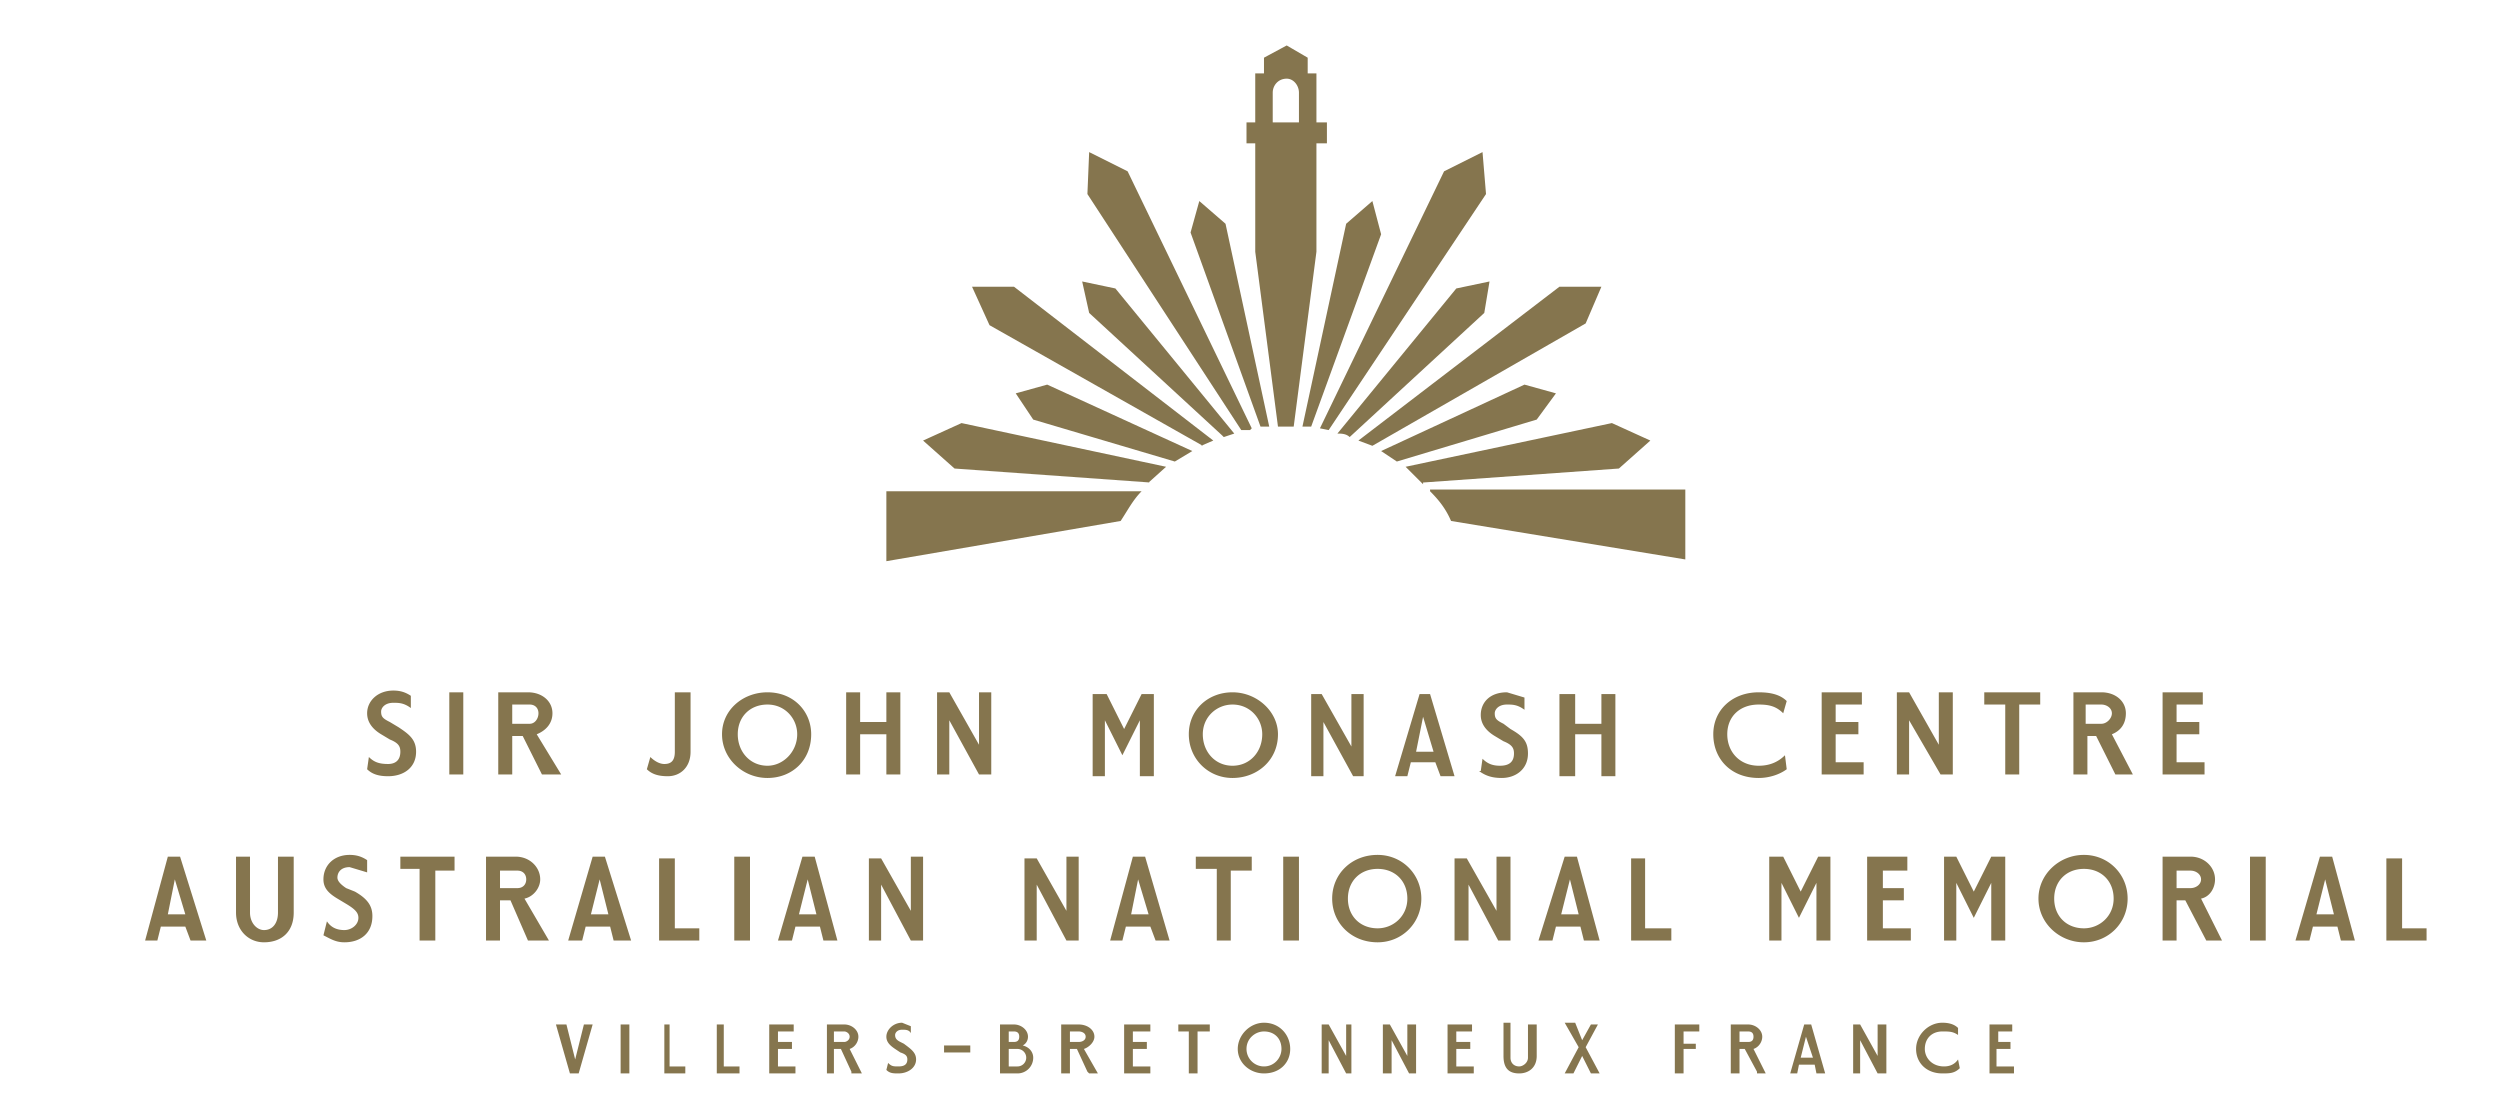 <svg fill="none" xmlns="http://www.w3.org/2000/svg" viewBox="0 0 143 64">
  <path d="M76.5 24.8c.2 0 .5 0 .7.2l7.7-7.1.3-1.8-1.9.4-6.8 8.3zM76 24.6l9-13.5-.2-2.4-2.2 1.1-7.1 14.7.5.1zM58.1 22.5l1 1.5 8.1 2.4 1-.6-8.3-3.8-1.8.5zM81.4 27.6l11.2-.8 1.8-1.6-2.2-1-11.8 2.5 1 1zM89 22.5l-1.8-.5-8.2 3.8.9.6 8-2.4 1.1-1.5zM78.5 25.5l12.2-7 .9-2.1h-2.4l-11.5 8.8.8.3zM75 24.4l4-11-.5-1.9-1.5 1.3-2.5 11.6h.5zM65.7 27.6l1-.9L55 24.2l-2.2 1 1.8 1.6 11.2.8zM65.3 28.1H50.7v4l13.4-2.3c.4-.6.7-1.2 1.2-1.7zM68.7 25.5l.7-.3L58 16.4h-2.4l1 2.2 12.2 6.9zM81.8 28.1c.5.5.9 1 1.2 1.7L96.4 32v-4H81.8zM70 25l.6-.2-6.8-8.3-1.9-.4.4 1.8 7.6 7zM72.8 5.3c0-.4.3-.8.8-.8.4 0 .7.4.7.8V7h-1.5V5.3zm-1 9.1l1.3 10h.9l1.3-10V8.2h.6V7h-.6V4.2h-.5v-.9l-1.2-.7-1.3.7v.9h-.5V7h-.5v1.2h.5v6.2zM72.6 24.4l-2.5-11.6-1.5-1.3-.5 1.8 4 11.1h.5zM71.6 24.5L64.5 9.8l-2.2-1.1-.1 2.4L71 24.6h.5zM113.8 61.4h1.4V61h-1v-1h.8v-.4h-.7V59h.8v-.4h-1.3v2.8zm-4.2-1.4c0 .8.6 1.4 1.5 1.4.4 0 .7 0 1-.3l-.1-.5c-.2.3-.5.4-.8.4-.7 0-1.1-.5-1.1-1 0-.6.4-1 1-1 .4 0 .6 0 .9.2v-.4c-.2-.2-.5-.3-.9-.3-.8 0-1.5.7-1.5 1.5zm-2.2 1.4h.5v-2.8h-.5v1.8l-1-1.8h-.4v2.8h.4v-1.9l1 1.9zm-3.5 0h.5l-.8-2.8h-.4l-.8 2.8h.4l.1-.5h.9l.1.5zm-.2-.9h-.7l.3-1.2.4 1.2zm-3.2.9h.5l-.7-1.4c.3-.1.5-.4.5-.7 0-.4-.4-.7-.8-.7h-1v2.8h.5V60h.3l.7 1.3zM100 59c.2 0 .3.1.3.3 0 .2-.1.3-.3.3h-.5V59h.5zM97 60v-.3h-.7V59h.9v-.4h-1.4v2.8h.5V60h.7zm-6 1.4h.5l-.8-1.5.7-1.3H91l-.5.9-.4-1h-.6l.8 1.4-.8 1.5h.5l.5-1 .5 1zm-5-1c0 .7.3 1 .9 1 .5 0 1-.3 1-1v-1.8h-.5v1.9c0 .3-.3.5-.5.5-.3 0-.5-.2-.5-.5v-2H86v2zm-3.2 1h1.5V61h-1v-1h.8v-.4h-.8V59h.9v-.4h-1.4v2.8zm-2.2 0h.4v-2.8h-.5v1.8l-1-1.8h-.4v2.8h.5v-1.9l1 1.9zm-3.7 0h.4v-2.8H77v1.8l-1-1.8h-.4v2.8h.4v-1.9l1 1.9zM73.3 60c0 .5-.4 1-1 1a1 1 0 01-1-1c0-.6.5-1 1-1 .6 0 1 .4 1 1zm-2.5 0c0 .8.7 1.4 1.5 1.4.9 0 1.5-.6 1.5-1.4 0-.8-.6-1.5-1.5-1.5-.8 0-1.5.7-1.5 1.5zm-1.6-1v-.4h-1.8v.4h.6v2.4h.5V59h.7zm-4.9 2.4h1.5V61h-1v-1h.8v-.4h-.8V59h1v-.4h-1.5v2.8zm-2 0h.5L62 60c.3-.1.6-.4.6-.7 0-.4-.4-.7-.9-.7h-1v2.8h.5V60h.4l.6 1.3zm-.6-2.4c.2 0 .4.1.4.3 0 .2-.2.3-.4.3h-.5V59h.5zm-4.5 2.4h1c.5 0 .9-.4.9-.9 0-.3-.2-.6-.6-.7.2-.1.3-.3.3-.5 0-.4-.4-.7-.8-.7h-.8v2.8zm1-1.4a.5.5 0 110 1h-.5v-1h.4zm-.2-1c.2 0 .3.1.3.3 0 .2-.1.3-.3.3h-.3V59h.3zm-4.1 1.2h1.6v-.4H54v.4zm-3.2 1c.2.2.4.2.7.2.5 0 1-.3 1-.8 0-.4-.3-.6-.7-.9l-.2-.1c-.2-.1-.3-.2-.3-.4 0-.1.1-.3.4-.3.2 0 .4 0 .5.2v-.4l-.5-.2c-.5 0-.9.4-.9.8 0 .3.2.5.5.7l.3.2c.3.1.4.2.4.4 0 .3-.2.4-.5.4s-.4 0-.6-.2l-.1.4zm-2 .2h.6l-.7-1.4c.3-.1.5-.4.5-.7 0-.4-.4-.7-.8-.7h-1v2.8h.4V60h.4l.6 1.3zm-.4-2.4c.1 0 .3.1.3.3 0 .2-.2.3-.3.3h-.6V59h.6zM44 61.4h1.5V61h-1v-1h.8v-.4h-.8V59h.9v-.4h-1.4v2.8zm-3 0h1.3V61h-.9v-2.4H41v2.8zm-3.2 0h1.4V61h-.9v-2.4H38v2.8zm-2.3 0h.5v-2.8h-.5v2.8zm-2.4 0l.8-2.8h-.5l-.5 2-.5-2h-.6l.8 2.8h.5zM136.5 53.8h2.3v-.7h-1.4v-4h-.9v4.7zm-2.6 0h.8l-1.3-4.8h-.7l-1.4 4.8h.8l.2-.8h1.4l.2.8zm-.4-1.5h-1l.5-2 .5 2zm-4.8 1.5h.9V49h-.9v4.8zm-2.5 0h.9l-1.2-2.4c.5-.1.8-.6.8-1.1 0-.7-.6-1.3-1.4-1.3h-1.6v4.8h.8v-2.3h.5l1.2 2.3zm-.9-4c.3 0 .6.2.6.5s-.3.5-.6.5h-.8v-1h.8zm-4.4 1.6c0 1-.8 1.7-1.7 1.7-1 0-1.7-.7-1.7-1.7s.7-1.7 1.7-1.7 1.7.7 1.7 1.7zm-4.3 0c0 1.4 1.2 2.5 2.6 2.5 1.4 0 2.5-1.1 2.5-2.5s-1.1-2.5-2.5-2.5-2.6 1.1-2.6 2.5zm-3.7 1.1l1-2v3.3h.8V49h-.8l-1 2-1-2h-.7v4.8h.7v-3.3l1 2zm-6 1.3h2.4v-.7h-1.6v-1.6h1.2v-.7h-1.2v-1h1.4V49h-2.3v4.8zm-4-1.3l1-2v3.3h.8V49h-.7l-1 2-1-2h-.8v4.8h.7v-3.3l1 2zm-9.6 1.3h2.3v-.7h-1.5v-4h-.8v4.7zm-2.6 0h.8L90.2 49h-.7L88 53.8h.8l.2-.8h1.4l.2.8zm-.4-1.5h-1l.5-2 .5 2zm-4.6 1.5h.7V49h-.8v3.1l-1.7-3h-.7v4.7h.8v-3.2l1.7 3.2zm-5.2-2.4c0 1-.8 1.7-1.7 1.7-1 0-1.7-.7-1.7-1.7s.7-1.7 1.7-1.7 1.7.7 1.7 1.7zm-4.3 0c0 1.4 1.1 2.5 2.6 2.5 1.4 0 2.5-1.1 2.5-2.5s-1.1-2.5-2.5-2.5c-1.5 0-2.6 1.1-2.6 2.5zm-2.8 2.4h.9V49h-.9v4.8zm-1.8-4V49h-3.2v.7h1.2v4.1h.8v-4h1.2zm-5.5 4h.8L65.5 49h-.7l-1.3 4.8h.7l.2-.8h1.4l.3.8zm-.4-1.5h-1l.4-2 .6 2zM61 53.8h.7V49H61v3.1l-1.7-3h-.7v4.7h.7v-3.2l1.7 3.2zm-8.9 0h.7V49h-.7v3.1l-1.7-3h-.7v4.7h.7v-3.2l1.7 3.2zm-5 0h.8L46.6 49h-.7l-1.4 4.8h.8l.2-.8h1.4l.2.8zm-.4-1.5h-1l.5-2 .5 2zM42 53.8h.9V49h-.9v4.8zm-4.2 0H40v-.7h-1.4v-4h-.9v4.7zm-2.6 0h.9L34.6 49h-.7l-1.4 4.8h.8l.2-.8h1.4l.2.8zm-.4-1.5h-1l.5-2 .5 2zm-4.4 1.5h1L30 51.4c.5-.1.9-.6.9-1.1 0-.7-.6-1.3-1.4-1.3h-1.7v4.8h.8v-2.3h.6l1 2.3zm-.8-4c.3 0 .5.2.5.5s-.2.5-.5.5h-1v-1h1zm-3.6 0V49h-3.1v.7h1.1v4.1h.9v-4h1.1zm-7.5 3.7c.4.2.7.4 1.2.4.9 0 1.6-.5 1.6-1.5 0-.6-.3-1-1-1.4l-.5-.2c-.3-.2-.5-.4-.5-.6 0-.3.2-.6.7-.6l1 .3v-.7c-.3-.2-.6-.3-1-.3-.9 0-1.5.6-1.5 1.4 0 .5.3.8.8 1.1l.5.3c.5.3.7.5.7.8 0 .4-.4.7-.8.7-.5 0-.8-.2-1-.5l-.2.8zm-5-1.3c0 1 .7 1.7 1.6 1.7 1 0 1.7-.6 1.7-1.7V49h-.9v3.2c0 .6-.3 1-.8 1-.4 0-.8-.4-.8-1V49h-.8v3.2zm-2.5 1.6h.8L10.3 49h-.7l-1.3 4.8H9l.2-.8h1.4l.3.8zm-.4-1.5h-1l.4-2 .6 2zM123.7 44.3h2.4v-.7h-1.6V42h1.3v-.7h-1.3v-1h1.5v-.7h-2.3v4.7zm-2.7 0h1l-1.2-2.3c.5-.2.8-.6.8-1.2 0-.7-.6-1.2-1.4-1.2h-1.6v4.7h.8v-2.2h.5l1.1 2.2zm-.8-4c.3 0 .6.2.6.5s-.3.6-.6.6h-.9v-1.1h1zm-3.5 0v-.7h-3.2v.7h1.2v4h.8v-4h1.2zm-5.8 4h.8v-4.7h-.8v3l-1.7-3h-.7v4.7h.7v-3.1l1.8 3.1zm-6.7 0h2.4v-.7H105V42h1.3v-.7H105v-1h1.5v-.7h-2.3v4.7zM98 42c0 1.4 1 2.5 2.6 2.5.6 0 1.2-.2 1.6-.5l-.1-.8c-.4.4-.9.6-1.5.6-1.1 0-1.8-.8-1.8-1.8s.7-1.7 1.8-1.7c.6 0 1 .1 1.4.5l.2-.7c-.4-.4-1-.5-1.6-.5-1.5 0-2.6 1-2.6 2.4zm-6.4 2.4h.8v-4.7h-.8v1.7h-1.5v-1.7h-.9v4.7h.9V42h1.5v2.3zm-7-.3c.4.3.8.4 1.3.4.8 0 1.5-.5 1.5-1.4 0-.7-.3-1-1-1.4l-.4-.3c-.4-.2-.5-.3-.5-.6 0-.2.2-.5.7-.5.3 0 .6 0 1 .3v-.7l-1-.3c-1 0-1.5.6-1.5 1.3 0 .5.3.9.8 1.2l.5.3c.5.2.6.4.6.7 0 .5-.3.7-.8.7-.4 0-.7-.1-1-.4l-.1.7zm-2.2.3h.8l-1.4-4.7h-.6l-1.4 4.7h.7l.2-.8h1.4l.3.8zM82 43h-1l.4-2 .6 2zm-4.7 1.4h.7v-4.7h-.7v3l-1.7-3H75v4.7h.7v-3.1l1.7 3.1zM72.2 42c0 1-.7 1.8-1.7 1.8s-1.7-.8-1.7-1.8.8-1.7 1.7-1.7c1 0 1.7.8 1.7 1.7zM68 42c0 1.4 1.1 2.5 2.5 2.5s2.6-1 2.6-2.5c0-1.3-1.2-2.4-2.6-2.4-1.4 0-2.5 1-2.5 2.4zm-3.8 1.2l1-2v3.2h.8v-4.7h-.7l-1 2-1-2h-.8v4.7h.7v-3.2l1 2zM56 44.3h.7v-4.7H56v3l-1.7-3h-.7v4.7h.7v-3.1l1.7 3.1zm-5.3 0h.8v-4.7h-.8v1.7h-1.5v-1.7h-.8v4.7h.8V42h1.5v2.3zM45.6 42c0 1-.8 1.8-1.7 1.8-1 0-1.7-.8-1.7-1.8s.7-1.7 1.7-1.7 1.7.8 1.7 1.7zm-4.3 0c0 1.4 1.2 2.5 2.6 2.5 1.4 0 2.5-1 2.5-2.5 0-1.3-1-2.4-2.5-2.4-1.4 0-2.6 1-2.6 2.4zM37 44c.3.3.7.4 1.2.4.7 0 1.3-.5 1.3-1.4v-3.4h-.9V43c0 .5-.2.7-.6.7-.3 0-.6-.2-.8-.4l-.2.7zm-5.9.3h1L30.7 42c.5-.2.9-.6.9-1.2 0-.7-.6-1.2-1.4-1.2h-1.7v4.7h.8v-2.2h.6l1.1 2.2zm-.8-4c.3 0 .5.2.5.5s-.2.6-.5.6h-1v-1.1h1zm-4.6 4h.8v-4.7h-.8v4.7zM21 44c.3.3.7.4 1.2.4.9 0 1.6-.5 1.6-1.4 0-.7-.4-1-1-1.4l-.5-.3c-.4-.2-.5-.3-.5-.6 0-.2.2-.5.7-.5.3 0 .6 0 1 .3v-.7c-.3-.2-.6-.3-1-.3-.9 0-1.5.6-1.5 1.3 0 .5.3.9.8 1.2l.5.3c.5.2.6.4.6.7 0 .5-.3.7-.7.7-.5 0-.8-.1-1.1-.4l-.1.7z" fill="#85754E"/>
</svg>
